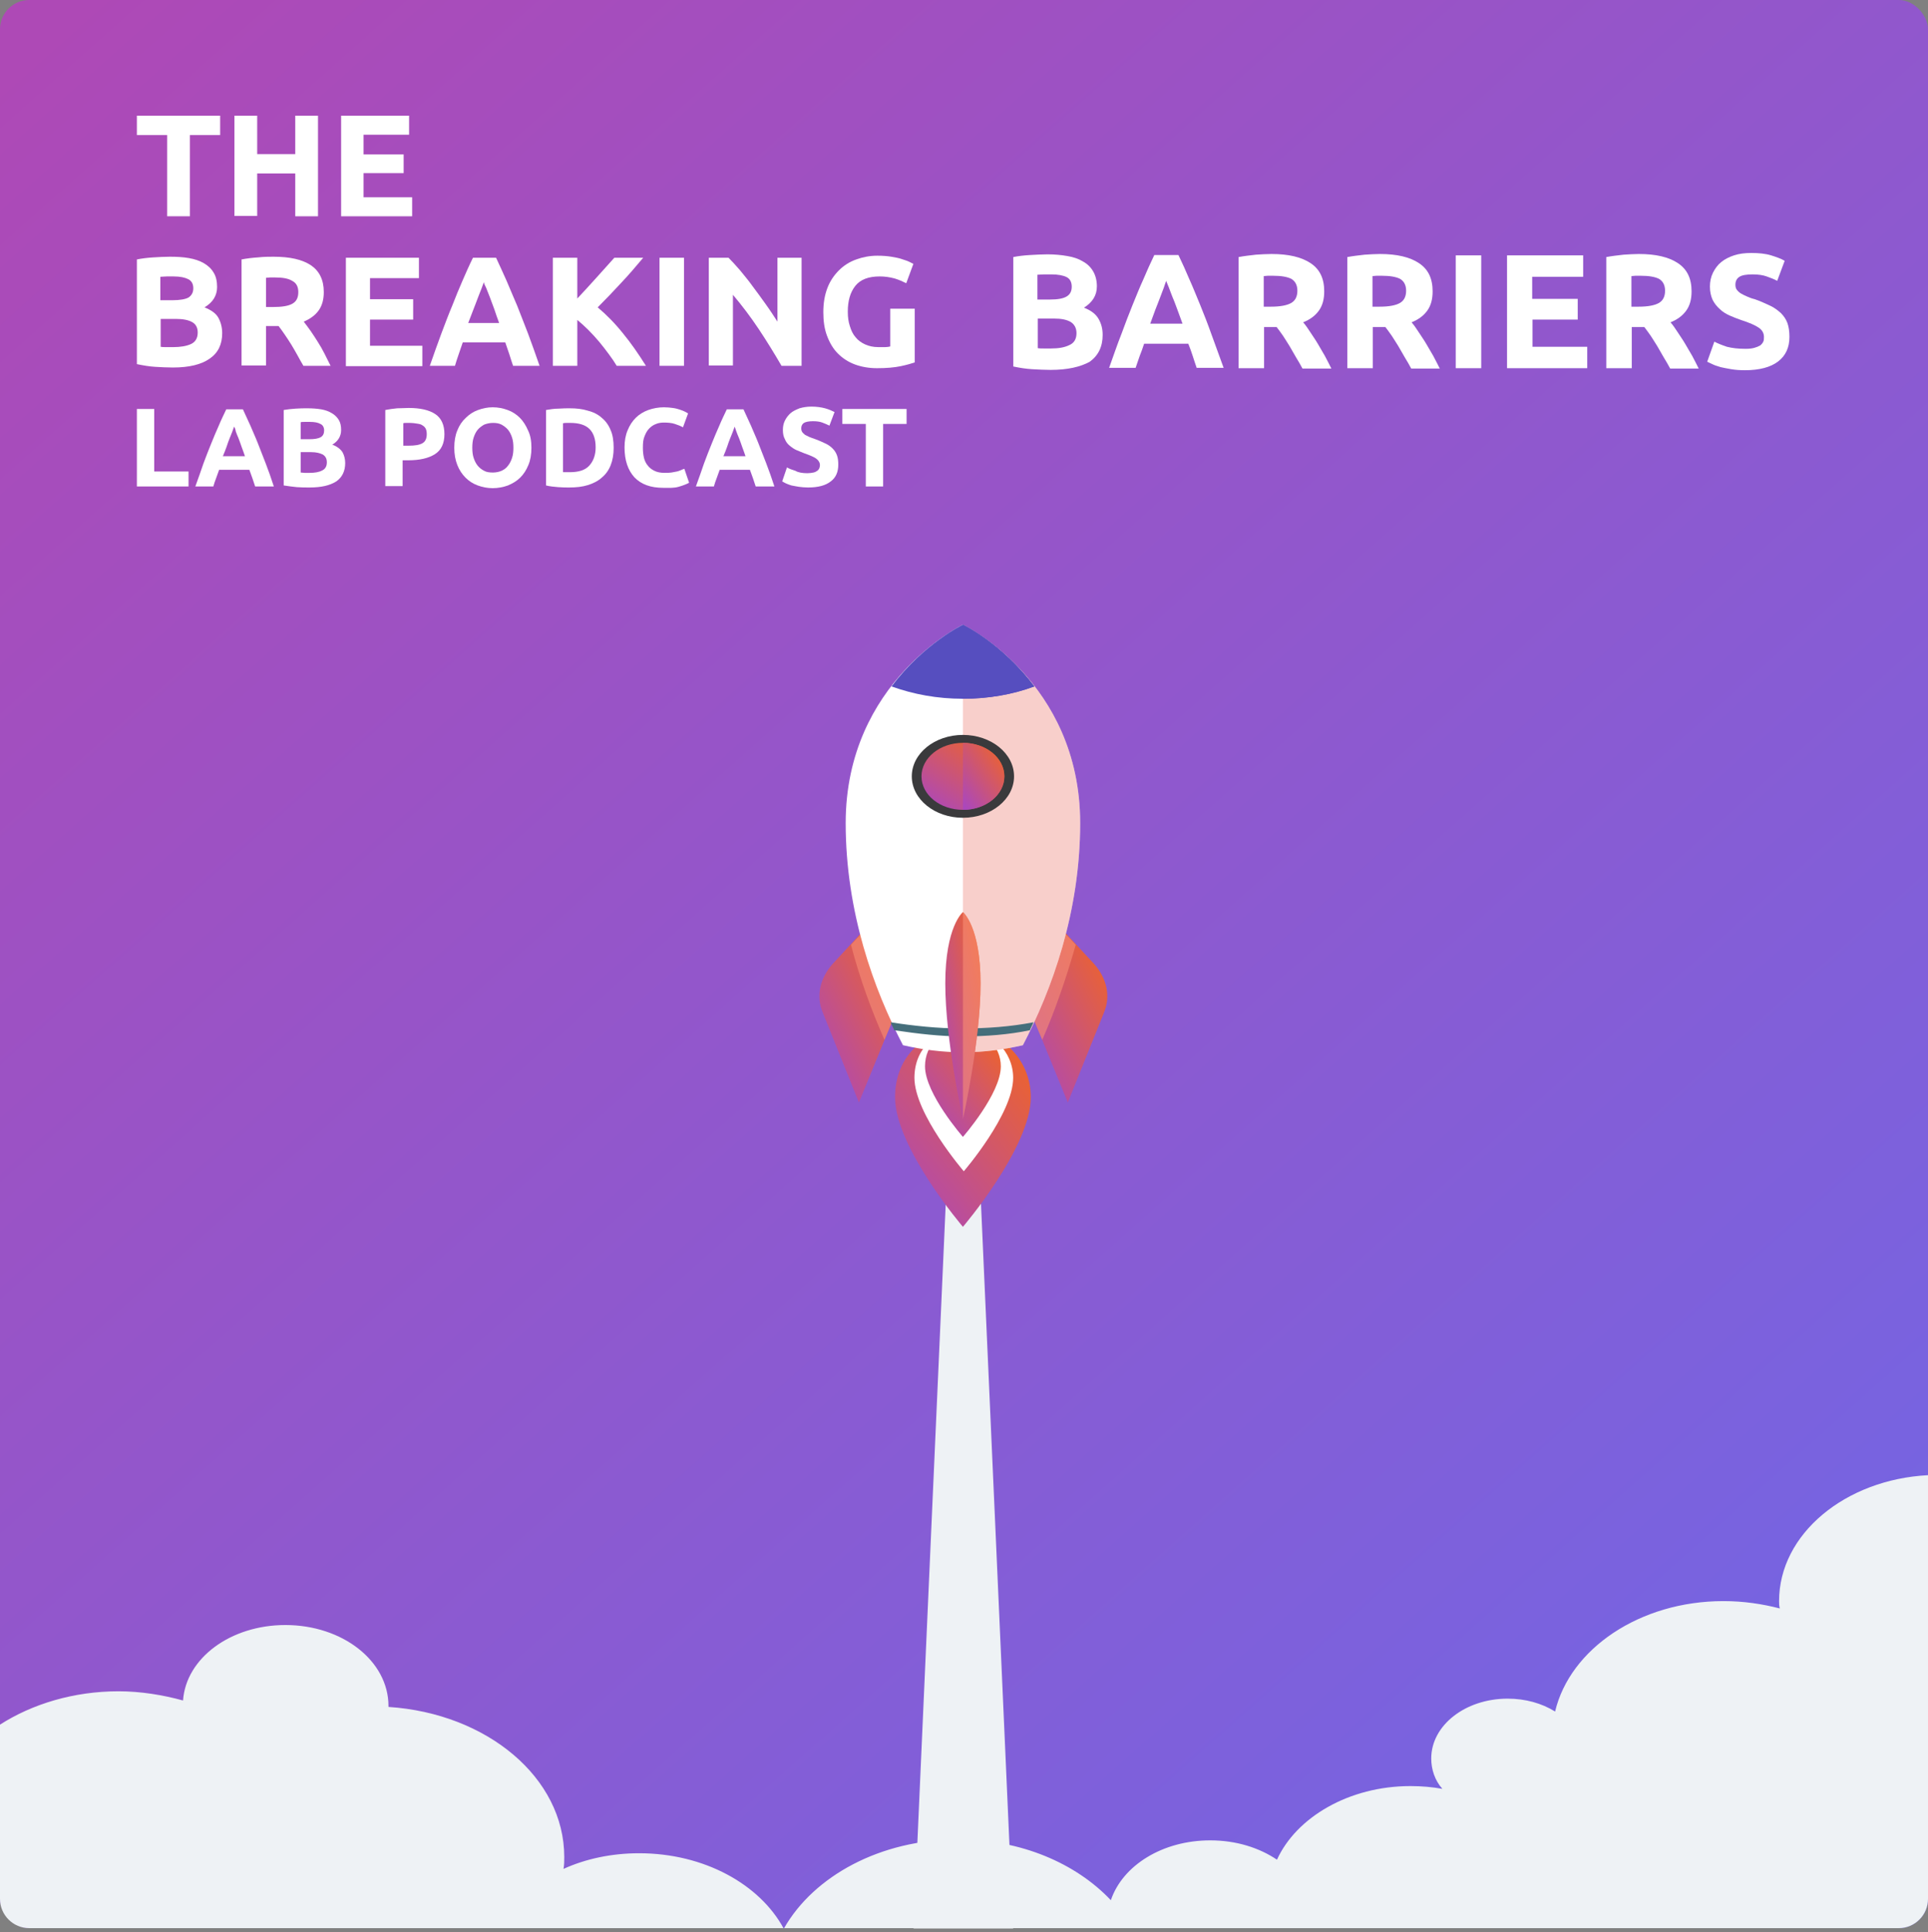 <svg width="461" height="462" viewBox="0 0 461 462" fill="none" xmlns="http://www.w3.org/2000/svg">
<rect x="0" y="0" width="461" height="462" fill="#808080" stroke="none"/>
<rect width="461" height="461" rx="7" fill="url(#paint0_linear_9175_12402)"/>
<path fill-rule="evenodd" clip-rule="evenodd" d="M461 352.704C441.212 353.729 425.391 366.775 425.391 382.808C425.391 383.468 425.391 383.908 425.568 384.568C421.312 383.468 416.879 382.808 412.091 382.808C392.052 382.808 375.383 394.25 371.836 409.211C368.644 407.231 364.742 406.131 360.486 406.131C350.378 406.131 342.221 412.511 342.221 420.432C342.221 423.072 343.108 425.713 344.881 427.693C342.398 427.253 339.916 427.033 337.256 427.033C322.537 427.033 309.946 434.514 305.335 444.635C301.079 441.774 295.582 440.014 289.375 440.014C278.026 440.014 268.45 445.955 265.612 454.316C257.278 445.515 244.155 439.794 229.081 439.794C210.529 439.794 194.617 448.531 187.485 461H454C457.866 461 461 457.866 461 454V352.704ZM187.334 461H7C3.134 461 0 457.866 0 454V412.344C7.682 407.419 17.601 404.371 28.338 404.371C33.658 404.371 38.978 405.251 43.766 406.571C44.476 396.45 55.116 388.529 68.239 388.529C81.893 388.529 92.888 397.11 92.888 407.891V408.111C116.474 409.651 134.917 425.053 134.917 443.975C134.917 444.855 134.917 445.955 134.739 446.835C140.059 444.415 146.266 443.095 152.827 443.095C168.365 443.095 181.618 450.511 187.334 461Z" fill="#EEF2F5"/>
<path d="M242.255 461.088H218.438L227.712 252.218H232.981L242.255 461.088Z" fill="#EEF2F5"/>
<path d="M246.471 262.335C246.471 274.349 230.242 293.318 230.242 293.318C230.242 293.318 214.013 274.349 214.013 262.335C214.013 252.429 221.179 246.106 230.242 246.106C239.305 246.106 246.471 253.272 246.471 262.335Z" fill="url(#paint1_linear_9175_12402)"/>
<path d="M242.255 257.698C242.255 266.34 230.452 280.039 230.452 280.039C230.452 280.039 218.649 266.34 218.649 257.698C218.649 250.532 223.918 246.106 230.452 246.106C236.986 246.106 242.255 251.375 242.255 257.698Z" fill="white"/>
<path d="M239.305 254.958C239.305 261.492 230.242 271.82 230.242 271.82C230.242 271.82 221.179 261.492 221.179 254.958C221.179 249.689 225.184 246.106 230.242 246.106C235.301 246.106 239.305 250.111 239.305 254.958Z" fill="url(#paint2_linear_9175_12402)"/>
<path d="M206.847 222.079L199.048 230.509C196.097 233.882 195.044 238.097 196.73 242.101L205.371 263.6L214.856 240.415L206.847 222.079Z" fill="url(#paint3_linear_9175_12402)"/>
<path opacity="0.61" d="M211.484 248.635L214.856 240.626L206.847 222.289L203.475 225.872C205.582 234.092 208.533 241.891 211.484 248.635Z" fill="#F88D77"/>
<path d="M253.848 222.079L261.646 230.509C264.597 233.882 265.651 238.097 263.965 242.101L255.323 263.6L245.839 240.415L253.848 222.079Z" fill="url(#paint4_linear_9175_12402)"/>
<path opacity="0.61" d="M257.22 225.872L253.847 222.289L245.838 240.626L249.21 248.635C252.161 241.891 254.901 234.092 257.22 225.872Z" fill="#F88D77"/>
<path d="M230.242 149.364C230.242 149.364 202.21 162.853 202.21 196.787C202.21 218.074 208.954 236.622 215.91 249.9C220.546 250.954 225.183 251.586 230.242 251.586C235.3 251.586 239.937 250.954 244.574 249.9C251.529 236.622 258.274 218.074 258.274 196.787C258.274 162.853 230.242 149.364 230.242 149.364Z" fill="white"/>
<path opacity="0.39" d="M230.242 149.364V251.586C235.3 251.586 239.937 250.954 244.574 249.9C251.529 236.622 258.274 218.074 258.274 196.787C258.274 162.853 230.242 149.364 230.242 149.364Z" fill="#EB837A"/>
<path d="M230.242 247.792C235.722 247.792 241.202 247.371 246.261 246.317C246.471 245.685 246.893 245.052 247.104 244.42C241.624 245.474 235.933 245.895 230.032 245.895C224.13 245.895 218.439 245.263 212.959 244.42C213.17 245.052 213.592 245.685 213.803 246.317C219.493 247.16 224.762 247.792 230.242 247.792Z" fill="#456E7B"/>
<path d="M230.241 167.068C236.354 167.068 242.255 166.015 247.314 164.118C239.515 153.79 230.241 149.364 230.241 149.364C230.241 149.364 220.968 153.79 213.169 164.118C218.438 166.015 224.129 167.068 230.241 167.068Z" fill="#564EBF"/>
<path d="M230.242 195.522C236.993 195.522 242.466 191.087 242.466 185.616C242.466 180.145 236.993 175.71 230.242 175.71C223.491 175.71 218.017 180.145 218.017 185.616C218.017 191.087 223.491 195.522 230.242 195.522Z" fill="#3A3A3C"/>
<path d="M230.242 193.625C235.713 193.625 240.148 190.039 240.148 185.616C240.148 181.193 235.713 177.607 230.242 177.607C224.771 177.607 220.336 181.193 220.336 185.616C220.336 190.039 224.771 193.625 230.242 193.625Z" fill="url(#paint5_linear_9175_12402)"/>
<path d="M230.242 177.607C235.722 177.607 240.148 181.19 240.148 185.616C240.148 190.042 235.722 193.625 230.242 193.625" fill="url(#paint6_linear_9175_12402)"/>
<path d="M234.457 235.146C234.457 248.846 230.241 267.604 230.241 267.604C230.241 267.604 226.026 248.846 226.026 235.146C226.026 221.446 230.241 218.074 230.241 218.074C230.241 218.074 234.457 221.446 234.457 235.146Z" fill="url(#paint7_linear_9175_12402)"/>
<path opacity="0.61" d="M230.242 218.074V267.604C230.242 267.604 234.457 248.846 234.457 235.146C234.457 221.446 230.242 218.074 230.242 218.074Z" fill="#F88D77"/>
<path d="M230.242 149.364V167.068C236.354 167.068 242.255 166.015 247.314 164.118C239.515 153.79 230.242 149.364 230.242 149.364Z" fill="#564EBF"/>
<g clip-path="url(#clip0_9175_12402)">
<path d="M41.344 87.869C39.963 87.869 38.5 87.788 37.119 87.707C35.737 87.626 34.275 87.382 32.731 87.057V62.031C33.95 61.787 35.25 61.624 36.631 61.543C38.013 61.462 39.394 61.381 40.613 61.381C42.238 61.381 43.782 61.462 45.163 61.706C46.544 61.949 47.763 62.356 48.738 62.924C49.713 63.493 50.526 64.225 51.094 65.2C51.663 66.093 51.907 67.312 51.907 68.612C51.907 70.644 50.932 72.269 48.901 73.487C50.526 74.138 51.663 74.95 52.232 76.006C52.801 77.063 53.126 78.281 53.126 79.663C53.126 82.344 52.151 84.376 50.119 85.757C48.169 87.138 45.244 87.869 41.344 87.869ZM38.419 71.781H41.263C43.05 71.781 44.35 71.537 45.082 71.131C45.813 70.644 46.219 69.912 46.219 68.937C46.219 67.881 45.813 67.15 45 66.743C44.188 66.337 43.05 66.093 41.506 66.093C41.019 66.093 40.45 66.093 39.881 66.093C39.313 66.093 38.825 66.175 38.337 66.175V71.781H38.419ZM38.419 76.25V82.913C38.825 82.994 39.313 82.994 39.8 82.994C40.288 82.994 40.856 82.994 41.425 82.994C43.132 82.994 44.594 82.75 45.65 82.263C46.707 81.775 47.276 80.882 47.276 79.5C47.276 78.281 46.788 77.469 45.894 76.981C45 76.494 43.7 76.25 42.075 76.25H38.419Z" fill="white"/>
<path d="M65.395 61.381C69.295 61.381 72.22 62.031 74.333 63.412C76.364 64.793 77.42 66.906 77.42 69.831C77.42 71.619 77.014 73.081 76.201 74.219C75.389 75.356 74.17 76.25 72.626 76.9C73.114 77.55 73.683 78.281 74.251 79.094C74.82 79.906 75.389 80.8 75.958 81.694C76.526 82.588 77.095 83.563 77.583 84.538C78.07 85.513 78.558 86.488 79.045 87.463H72.545C72.058 86.651 71.57 85.757 71.082 84.863C70.595 83.969 70.108 83.157 69.62 82.344C69.132 81.532 68.564 80.719 68.076 79.988C67.589 79.257 67.101 78.606 66.614 77.956H63.607V87.382H57.757V62.031C59.057 61.787 60.357 61.624 61.657 61.543C63.12 61.381 64.338 61.381 65.395 61.381ZM65.72 66.337C65.314 66.337 64.907 66.337 64.582 66.337C64.257 66.337 63.932 66.418 63.607 66.418V73.406H65.232C67.426 73.406 68.97 73.162 69.945 72.594C70.92 72.025 71.326 71.131 71.326 69.831C71.326 68.531 70.839 67.637 69.864 67.15C68.97 66.581 67.589 66.337 65.72 66.337Z" fill="white"/>
<path d="M82.702 87.463V61.624H100.171V66.499H88.471V71.537H98.79V76.412H88.471V82.669H100.984V87.544H82.702V87.463Z" fill="white"/>
<path d="M122.679 87.463C122.354 86.569 122.11 85.675 121.785 84.7C121.46 83.725 121.135 82.832 120.81 81.856H110.653C110.328 82.832 110.003 83.725 109.678 84.7C109.353 85.675 109.028 86.569 108.785 87.463H102.772C103.747 84.7 104.641 82.1 105.534 79.744C106.428 77.388 107.241 75.194 108.135 73.081C108.947 70.969 109.76 69.018 110.572 67.15C111.385 65.281 112.197 63.412 113.091 61.624H118.616C119.429 63.412 120.323 65.281 121.135 67.15C121.948 69.018 122.76 71.05 123.654 73.081C124.467 75.194 125.36 77.388 126.254 79.744C127.148 82.1 128.042 84.7 129.017 87.463H122.679ZM115.691 67.475C115.529 67.881 115.366 68.368 115.122 69.018C114.879 69.668 114.554 70.4 114.229 71.293C113.904 72.106 113.579 73.081 113.172 74.056C112.766 75.112 112.36 76.169 111.954 77.225H119.348C118.941 76.088 118.535 75.031 118.21 73.975C117.804 72.919 117.479 72.025 117.154 71.131C116.829 70.318 116.504 69.506 116.26 68.856C116.016 68.368 115.772 67.881 115.691 67.475Z" fill="white"/>
<path d="M147.461 87.463C146.974 86.65 146.324 85.675 145.593 84.7C144.861 83.725 144.13 82.75 143.317 81.775C142.505 80.8 141.611 79.825 140.717 78.931C139.823 78.037 138.93 77.225 138.036 76.494V87.463H132.186V61.624H138.036V71.375C139.498 69.831 141.042 68.125 142.586 66.418C144.13 64.712 145.593 63.087 146.893 61.624H153.799C152.012 63.737 150.305 65.768 148.518 67.637C146.73 69.587 144.861 71.537 142.911 73.487C144.942 75.194 146.974 77.225 148.924 79.663C150.874 82.019 152.662 84.619 154.449 87.463H147.461Z" fill="white"/>
<path d="M157.699 61.624H163.55V87.463H157.699V61.624Z" fill="white"/>
<path d="M186.869 87.463C185.163 84.538 183.375 81.613 181.425 78.688C179.475 75.762 177.444 73.081 175.25 70.481V87.382H169.481V61.624H174.194C175.006 62.437 175.9 63.412 176.956 64.631C177.931 65.85 178.988 67.068 179.963 68.45C181.019 69.831 181.994 71.212 183.05 72.675C184.107 74.137 185 75.519 185.894 76.9V61.624H191.663V87.463H186.869Z" fill="white"/>
<path d="M210.352 66.093C207.671 66.093 205.721 66.825 204.502 68.368C203.283 69.912 202.714 71.944 202.714 74.544C202.714 75.844 202.877 76.981 203.202 77.956C203.527 79.013 203.933 79.906 204.583 80.638C205.152 81.369 205.964 81.938 206.858 82.344C207.752 82.75 208.808 82.994 210.027 82.994C210.677 82.994 211.246 82.994 211.652 82.994C212.14 82.994 212.546 82.913 212.871 82.832V73.812H218.721V86.65C217.99 86.894 216.934 87.219 215.39 87.544C213.846 87.869 211.977 88.032 209.702 88.032C207.752 88.032 205.964 87.707 204.421 87.138C202.877 86.569 201.495 85.675 200.358 84.538C199.22 83.4 198.408 82.019 197.758 80.313C197.108 78.606 196.864 76.737 196.864 74.625C196.864 72.431 197.189 70.562 197.839 68.856C198.489 67.15 199.464 65.768 200.602 64.631C201.739 63.493 203.121 62.599 204.746 62.031C206.289 61.462 207.996 61.137 209.783 61.137C211.002 61.137 212.14 61.218 213.115 61.38C214.09 61.543 214.984 61.706 215.634 61.949C216.365 62.193 216.934 62.355 217.421 62.599C217.909 62.843 218.234 63.006 218.396 63.087L216.69 67.718C215.877 67.312 214.984 66.906 213.927 66.581C212.708 66.256 211.571 66.093 210.352 66.093Z" fill="white"/>
<path d="M52.638 27.66V32.291H45.407V51.711H39.963V32.291H32.731V27.66H52.638Z" fill="white"/>
<path d="M70.595 27.66H76.039V51.711H70.595V41.473H61.495V51.63H56.051V27.66H61.495V36.842H70.595V27.66Z" fill="white"/>
<path d="M81.565 51.711V27.66H97.816V32.21H86.927V36.923H96.515V41.392H86.927V47.161H98.547V51.711H81.565Z" fill="white"/>
<path d="M251.222 88.438C249.76 88.438 248.297 88.356 246.835 88.275C245.372 88.194 243.828 87.95 242.285 87.625V61.461C243.503 61.218 244.885 61.055 246.347 60.974C247.81 60.892 249.191 60.811 250.491 60.811C252.198 60.811 253.823 60.974 255.204 61.218C256.666 61.461 257.885 61.868 258.942 62.518C259.998 63.086 260.81 63.899 261.379 64.874C261.948 65.849 262.273 67.068 262.273 68.449C262.273 70.643 261.217 72.268 259.185 73.568C260.892 74.218 262.029 75.112 262.679 76.249C263.329 77.387 263.654 78.606 263.654 80.069C263.654 82.912 262.598 85.025 260.567 86.487C258.373 87.706 255.285 88.438 251.222 88.438ZM248.135 71.618H251.06C252.929 71.618 254.229 71.374 255.041 70.887C255.854 70.399 256.26 69.668 256.26 68.53C256.26 67.474 255.854 66.662 255.041 66.255C254.229 65.849 253.01 65.605 251.385 65.605C250.897 65.605 250.329 65.605 249.679 65.605C249.11 65.605 248.541 65.686 248.054 65.686V71.618H248.135ZM248.135 76.249V83.237C248.541 83.319 249.029 83.319 249.597 83.319C250.085 83.319 250.654 83.319 251.304 83.319C253.091 83.319 254.554 83.075 255.691 82.506C256.829 82.019 257.398 81.043 257.398 79.662C257.398 78.443 256.91 77.55 256.016 76.981C255.041 76.412 253.741 76.168 252.035 76.168H248.135V76.249Z" fill="white"/>
<path d="M286.162 88.031C285.837 87.056 285.512 86.163 285.187 85.106C284.862 84.131 284.537 83.156 284.131 82.181H273.568C273.243 83.156 272.918 84.131 272.511 85.106C272.186 86.081 271.861 87.056 271.536 87.95H265.198C266.255 85.025 267.149 82.344 268.124 79.906C269.017 77.468 269.911 75.112 270.805 72.918C271.699 70.724 272.511 68.693 273.405 66.743C274.218 64.793 275.111 62.843 276.005 60.974H281.774C282.668 62.843 283.562 64.793 284.374 66.743C285.268 68.693 286.081 70.806 286.975 72.918C287.868 75.112 288.762 77.387 289.656 79.906C290.55 82.344 291.525 85.025 292.581 87.95H286.162V88.031ZM278.849 67.149C278.687 67.555 278.524 68.043 278.28 68.774C278.037 69.424 277.712 70.237 277.387 71.131C277.062 72.024 276.655 72.999 276.249 74.056C275.843 75.112 275.436 76.25 275.03 77.387H282.749C282.343 76.25 281.937 75.112 281.531 74.056C281.124 72.999 280.799 72.024 280.393 71.131C280.068 70.237 279.743 69.505 279.499 68.774C279.174 68.043 279.012 67.555 278.849 67.149Z" fill="white"/>
<path d="M304.037 60.73C308.1 60.73 311.188 61.462 313.382 62.924C315.575 64.387 316.632 66.581 316.632 69.668C316.632 71.537 316.226 73.081 315.332 74.3C314.438 75.518 313.219 76.412 311.594 77.062C312.163 77.712 312.732 78.525 313.3 79.419C313.869 80.312 314.519 81.206 315.088 82.181C315.657 83.156 316.226 84.131 316.794 85.106C317.363 86.163 317.851 87.138 318.338 88.113H311.432C310.944 87.219 310.457 86.325 309.888 85.431C309.4 84.538 308.831 83.644 308.344 82.75C307.775 81.856 307.288 81.044 306.8 80.312C306.313 79.581 305.744 78.85 305.256 78.2H302.25V88.031H296.156V61.462C297.456 61.218 298.837 61.055 300.3 60.893C301.6 60.812 302.9 60.73 304.037 60.73ZM304.362 65.93C303.956 65.93 303.55 65.93 303.144 65.93C302.819 65.93 302.494 66.012 302.169 66.012V73.325H303.875C306.15 73.325 307.775 73 308.75 72.431C309.725 71.862 310.213 70.887 310.213 69.506C310.213 68.206 309.725 67.231 308.75 66.662C307.775 66.174 306.313 65.93 304.362 65.93Z" fill="white"/>
<path d="M329.958 60.73C334.02 60.73 337.108 61.462 339.302 62.924C341.496 64.387 342.552 66.581 342.552 69.668C342.552 71.537 342.146 73.081 341.252 74.3C340.358 75.518 339.139 76.412 337.514 77.062C338.083 77.712 338.652 78.525 339.221 79.419C339.789 80.312 340.439 81.206 341.008 82.181C341.577 83.156 342.146 84.131 342.714 85.106C343.283 86.163 343.771 87.138 344.258 88.113H337.433C336.945 87.219 336.458 86.325 335.889 85.431C335.402 84.538 334.833 83.644 334.345 82.75C333.777 81.856 333.289 81.044 332.801 80.312C332.314 79.581 331.745 78.85 331.258 78.2H328.251V88.031H322.157V61.462C323.457 61.218 324.839 61.055 326.301 60.893C327.601 60.812 328.901 60.73 329.958 60.73ZM330.364 65.93C329.958 65.93 329.551 65.93 329.145 65.93C328.82 65.93 328.495 66.012 328.17 66.012V73.325H329.876C332.151 73.325 333.777 73 334.752 72.431C335.727 71.862 336.214 70.887 336.214 69.506C336.214 68.206 335.727 67.231 334.752 66.662C333.777 66.174 332.314 65.93 330.364 65.93Z" fill="white"/>
<path d="M348.077 61.055H354.171V88.031H348.077V61.055Z" fill="white"/>
<path d="M360.346 88.031V61.055H378.547V66.174H366.359V71.455H377.247V76.412H366.44V82.912H379.522V88.031H360.346Z" fill="white"/>
<path d="M391.873 60.73C395.936 60.73 399.023 61.462 401.217 62.924C403.411 64.387 404.467 66.581 404.467 69.668C404.467 71.537 404.061 73.081 403.167 74.3C402.273 75.518 401.054 76.412 399.429 77.062C399.998 77.712 400.567 78.525 401.136 79.419C401.705 80.312 402.355 81.206 402.923 82.181C403.492 83.156 404.061 84.131 404.63 85.106C405.198 86.163 405.686 87.138 406.173 88.113H399.348C398.861 87.219 398.373 86.325 397.804 85.431C397.317 84.538 396.748 83.644 396.261 82.75C395.692 81.856 395.204 81.044 394.717 80.312C394.229 79.581 393.66 78.85 393.173 78.2H390.166V88.031H384.072V61.462C385.373 61.218 386.754 61.055 388.216 60.893C389.516 60.812 390.817 60.73 391.873 60.73ZM392.279 65.93C391.873 65.93 391.467 65.93 391.06 65.93C390.735 65.93 390.41 66.012 390.085 66.012V73.325H391.792C394.067 73.325 395.692 73 396.667 72.431C397.642 71.862 398.129 70.887 398.129 69.506C398.129 68.206 397.642 67.231 396.667 66.662C395.692 66.174 394.229 65.93 392.279 65.93Z" fill="white"/>
<path d="M417.387 83.4C418.28 83.4 418.93 83.319 419.499 83.156C420.068 82.994 420.474 82.831 420.881 82.587C421.206 82.344 421.449 82.019 421.612 81.694C421.774 81.369 421.774 80.962 421.774 80.556C421.774 79.662 421.368 78.931 420.556 78.362C419.743 77.793 418.28 77.143 416.249 76.493C415.355 76.168 414.461 75.843 413.568 75.437C412.674 75.031 411.861 74.543 411.211 73.893C410.48 73.243 409.911 72.512 409.505 71.699C409.099 70.806 408.855 69.749 408.855 68.531C408.855 67.312 409.099 66.174 409.586 65.199C410.074 64.224 410.724 63.33 411.536 62.68C412.43 61.949 413.405 61.461 414.624 61.055C415.843 60.649 417.224 60.486 418.768 60.486C420.556 60.486 422.181 60.649 423.481 61.055C424.781 61.461 425.918 61.868 426.731 62.355L424.943 67.149C424.212 66.743 423.318 66.418 422.424 66.093C421.531 65.768 420.393 65.605 419.093 65.605C417.63 65.605 416.574 65.768 415.924 66.174C415.274 66.58 414.949 67.23 414.949 68.043C414.949 68.531 415.03 68.937 415.274 69.262C415.518 69.587 415.843 69.912 416.249 70.156C416.655 70.399 417.143 70.643 417.712 70.887C418.28 71.131 418.849 71.374 419.581 71.537C420.962 72.024 422.181 72.593 423.237 73.081C424.293 73.568 425.106 74.218 425.837 74.868C426.487 75.518 427.056 76.331 427.381 77.225C427.706 78.118 427.868 79.256 427.868 80.556C427.868 83.075 426.975 85.025 425.187 86.406C423.399 87.788 420.718 88.519 417.224 88.519C416.005 88.519 414.949 88.438 413.974 88.275C412.999 88.113 412.186 87.95 411.455 87.788C410.724 87.544 410.074 87.381 409.586 87.138C409.017 86.894 408.611 86.65 408.205 86.488L409.911 81.694C410.724 82.1 411.699 82.506 412.918 82.912C414.218 83.237 415.599 83.4 417.387 83.4Z" fill="white"/>
<path d="M45.082 112.732V116.308H32.731V97.782H36.875V112.732H45.082Z" fill="white"/>
<path d="M61.008 116.308C60.764 115.658 60.601 115.008 60.358 114.358C60.114 113.708 59.87 112.976 59.626 112.326H52.395C52.151 112.976 51.907 113.708 51.663 114.358C51.42 115.008 51.176 115.658 51.013 116.308H46.707C47.438 114.276 48.088 112.489 48.657 110.782C49.307 109.076 49.876 107.532 50.526 105.988C51.095 104.526 51.745 103.063 52.313 101.763C52.882 100.382 53.532 99.082 54.101 97.863H58.082C58.651 99.163 59.301 100.463 59.87 101.763C60.439 103.145 61.089 104.526 61.658 105.988C62.226 107.451 62.876 109.076 63.526 110.782C64.176 112.489 64.826 114.276 65.477 116.308H61.008ZM55.97 102.007C55.889 102.251 55.726 102.657 55.563 103.145C55.401 103.632 55.157 104.12 54.913 104.77C54.67 105.338 54.426 106.07 54.182 106.801C53.938 107.532 53.613 108.264 53.288 109.076H58.57C58.326 108.264 58.001 107.532 57.757 106.801C57.514 106.07 57.27 105.42 57.026 104.77C56.782 104.201 56.539 103.632 56.376 103.145C56.295 102.576 56.132 102.251 55.97 102.007Z" fill="white"/>
<path d="M74.008 116.552C73.033 116.552 71.977 116.552 71.002 116.471C70.027 116.389 68.97 116.227 67.833 116.064V98.026C68.727 97.863 69.62 97.782 70.677 97.701C71.652 97.62 72.627 97.62 73.521 97.62C74.658 97.62 75.796 97.701 76.771 97.863C77.746 98.026 78.64 98.351 79.29 98.757C80.021 99.163 80.59 99.732 80.996 100.382C81.402 101.032 81.565 101.845 81.565 102.82C81.565 104.282 80.834 105.501 79.452 106.314C80.59 106.72 81.402 107.37 81.89 108.101C82.296 108.833 82.54 109.726 82.54 110.702C82.54 112.652 81.808 114.114 80.427 115.089C78.883 116.064 76.852 116.552 74.008 116.552ZM71.895 105.014H73.927C75.227 105.014 76.121 104.851 76.689 104.526C77.258 104.201 77.502 103.632 77.502 102.901C77.502 102.17 77.177 101.601 76.608 101.357C76.04 101.032 75.227 100.87 74.089 100.87C73.764 100.87 73.358 100.87 72.952 100.87C72.546 100.87 72.139 100.87 71.895 100.951V105.014ZM71.895 108.183V112.977C72.221 112.977 72.546 113.058 72.871 113.058C73.196 113.058 73.602 113.058 74.008 113.058C75.227 113.058 76.283 112.895 77.014 112.489C77.746 112.164 78.152 111.514 78.152 110.539C78.152 109.645 77.827 109.076 77.177 108.67C76.527 108.345 75.633 108.101 74.414 108.101H71.895V108.183Z" fill="white"/>
<path d="M97.734 97.538C100.497 97.538 102.61 98.026 104.072 99.001C105.535 99.976 106.266 101.601 106.266 103.795C106.266 105.988 105.535 107.614 103.991 108.589C102.447 109.564 100.335 110.051 97.572 110.051H96.272V116.226H92.128V98.026C93.022 97.863 93.997 97.701 94.972 97.619C96.109 97.619 97.003 97.538 97.734 97.538ZM98.059 101.113C97.734 101.113 97.491 101.113 97.166 101.113C96.841 101.113 96.597 101.113 96.434 101.195V106.557H97.734C99.197 106.557 100.253 106.395 100.985 105.988C101.716 105.582 102.041 104.851 102.041 103.795C102.041 103.307 101.96 102.82 101.797 102.495C101.635 102.17 101.31 101.845 100.985 101.682C100.66 101.438 100.253 101.357 99.684 101.276C99.197 101.195 98.628 101.113 98.059 101.113Z" fill="white"/>
<path d="M127.067 107.045C127.067 108.67 126.823 110.051 126.336 111.189C125.848 112.407 125.198 113.383 124.385 114.195C123.573 115.008 122.598 115.576 121.46 116.064C120.323 116.47 119.104 116.714 117.804 116.714C116.504 116.714 115.366 116.47 114.229 116.064C113.091 115.658 112.116 115.008 111.304 114.195C110.491 113.383 109.841 112.407 109.353 111.189C108.866 109.97 108.622 108.589 108.622 107.045C108.622 105.501 108.866 104.038 109.353 102.901C109.841 101.682 110.491 100.707 111.385 99.894C112.197 99.082 113.172 98.432 114.31 98.025C115.448 97.619 116.585 97.376 117.804 97.376C119.104 97.376 120.241 97.619 121.379 98.025C122.517 98.432 123.492 99.082 124.304 99.894C125.117 100.707 125.767 101.763 126.254 102.901C126.823 104.038 127.067 105.42 127.067 107.045ZM112.929 107.045C112.929 107.938 113.01 108.751 113.254 109.482C113.497 110.214 113.822 110.864 114.229 111.351C114.635 111.839 115.122 112.245 115.773 112.57C116.341 112.895 117.073 112.976 117.885 112.976C118.616 112.976 119.348 112.814 119.916 112.57C120.567 112.245 121.054 111.92 121.46 111.351C121.867 110.864 122.192 110.214 122.435 109.482C122.679 108.751 122.76 107.938 122.76 107.045C122.76 106.151 122.679 105.338 122.435 104.607C122.192 103.876 121.867 103.226 121.46 102.738C121.054 102.251 120.485 101.844 119.916 101.519C119.266 101.194 118.616 101.113 117.885 101.113C117.073 101.113 116.423 101.276 115.773 101.519C115.204 101.844 114.635 102.251 114.229 102.738C113.822 103.226 113.497 103.876 113.254 104.607C113.01 105.338 112.929 106.151 112.929 107.045Z" fill="white"/>
<path d="M146.73 107.045C146.73 108.67 146.486 110.051 145.999 111.27C145.511 112.489 144.78 113.464 143.886 114.195C142.992 115.008 141.855 115.577 140.555 115.983C139.255 116.389 137.792 116.552 136.086 116.552C135.354 116.552 134.461 116.552 133.486 116.471C132.511 116.389 131.536 116.308 130.56 116.064V98.026C131.536 97.863 132.511 97.701 133.567 97.701C134.623 97.62 135.517 97.62 136.248 97.62C137.873 97.62 139.255 97.782 140.555 98.188C141.855 98.513 142.992 99.082 143.886 99.895C144.78 100.626 145.511 101.601 145.999 102.82C146.486 103.876 146.73 105.339 146.73 107.045ZM134.704 112.895C134.867 112.895 135.111 112.895 135.354 112.895C135.598 112.895 135.923 112.895 136.248 112.895C138.361 112.895 139.905 112.408 140.88 111.352C141.855 110.295 142.424 108.833 142.424 106.964C142.424 105.014 141.936 103.551 140.961 102.576C139.986 101.601 138.442 101.114 136.411 101.114C136.086 101.114 135.842 101.114 135.517 101.114C135.192 101.114 134.948 101.114 134.623 101.195V112.895H134.704Z" fill="white"/>
<path d="M158.593 116.633C155.587 116.633 153.312 115.82 151.687 114.114C150.143 112.407 149.331 110.051 149.331 106.963C149.331 105.42 149.574 104.038 150.062 102.901C150.549 101.682 151.199 100.707 152.012 99.894C152.824 99.082 153.881 98.432 155.018 98.025C156.156 97.619 157.456 97.376 158.756 97.376C159.569 97.376 160.219 97.457 160.869 97.538C161.519 97.619 162.087 97.782 162.575 97.944C163.062 98.107 163.469 98.269 163.794 98.432C164.119 98.594 164.363 98.757 164.525 98.838L163.306 102.169C162.737 101.844 162.087 101.601 161.356 101.357C160.625 101.113 159.731 101.032 158.756 101.032C158.106 101.032 157.456 101.113 156.887 101.357C156.237 101.601 155.75 101.926 155.262 102.413C154.775 102.901 154.45 103.47 154.125 104.282C153.8 105.013 153.718 105.907 153.718 107.045C153.718 107.938 153.8 108.67 153.962 109.401C154.125 110.132 154.45 110.782 154.856 111.27C155.262 111.839 155.831 112.245 156.481 112.57C157.131 112.895 157.943 113.057 158.919 113.057C159.487 113.057 160.056 113.057 160.544 112.976C161.031 112.895 161.437 112.814 161.844 112.732C162.25 112.651 162.575 112.489 162.819 112.407C163.144 112.245 163.387 112.164 163.631 112.082L164.769 115.414C164.2 115.739 163.387 116.064 162.25 116.389C161.112 116.714 160.056 116.633 158.593 116.633Z" fill="white"/>
<path d="M180.695 116.308C180.451 115.658 180.288 115.008 180.045 114.358C179.801 113.708 179.557 112.976 179.313 112.326H172.082C171.838 112.976 171.594 113.708 171.35 114.358C171.107 115.008 170.863 115.658 170.7 116.308H166.394C167.125 114.276 167.775 112.489 168.344 110.782C168.994 109.076 169.563 107.532 170.213 105.988C170.782 104.526 171.432 103.063 172 101.763C172.569 100.382 173.219 99.082 173.788 97.863H177.769C178.338 99.163 178.988 100.463 179.557 101.763C180.126 103.145 180.776 104.526 181.345 105.988C181.913 107.451 182.563 109.076 183.214 110.782C183.864 112.489 184.514 114.276 185.164 116.308H180.695ZM175.657 102.007C175.576 102.251 175.413 102.657 175.251 103.145C175.088 103.632 174.844 104.12 174.601 104.77C174.357 105.338 174.113 106.07 173.869 106.801C173.626 107.532 173.301 108.264 172.976 109.076H178.257C178.013 108.264 177.688 107.532 177.444 106.801C177.201 106.07 176.957 105.42 176.713 104.77C176.469 104.201 176.226 103.632 176.063 103.145C175.901 102.576 175.738 102.251 175.657 102.007Z" fill="white"/>
<path d="M193.045 113.139C193.613 113.139 194.101 113.058 194.507 112.976C194.914 112.895 195.157 112.733 195.401 112.57C195.645 112.408 195.807 112.164 195.889 112.001C195.97 111.758 196.051 111.514 196.051 111.189C196.051 110.62 195.726 110.051 195.157 109.645C194.589 109.239 193.613 108.832 192.232 108.345C191.663 108.101 191.013 107.857 190.445 107.614C189.876 107.37 189.307 106.964 188.82 106.557C188.332 106.151 187.926 105.664 187.682 105.014C187.357 104.445 187.194 103.713 187.194 102.82C187.194 101.926 187.357 101.195 187.682 100.545C188.007 99.894 188.494 99.245 189.063 98.757C189.632 98.269 190.363 97.944 191.176 97.619C191.988 97.376 192.963 97.213 194.02 97.213C195.239 97.213 196.376 97.376 197.27 97.619C198.164 97.863 198.895 98.188 199.545 98.513L198.326 101.763C197.839 101.52 197.27 101.276 196.62 101.032C195.97 100.788 195.239 100.707 194.345 100.707C193.37 100.707 192.638 100.87 192.232 101.113C191.826 101.357 191.582 101.845 191.582 102.413C191.582 102.738 191.663 103.063 191.826 103.307C191.988 103.551 192.232 103.713 192.476 103.957C192.801 104.12 193.126 104.282 193.451 104.445C193.857 104.607 194.264 104.77 194.751 104.932C195.726 105.257 196.539 105.664 197.27 105.989C198.001 106.314 198.57 106.72 199.057 107.207C199.545 107.695 199.87 108.182 200.114 108.832C200.358 109.482 200.439 110.214 200.439 111.108C200.439 112.814 199.87 114.195 198.651 115.089C197.432 116.064 195.645 116.552 193.207 116.552C192.395 116.552 191.663 116.47 191.013 116.389C190.363 116.308 189.795 116.145 189.226 116.064C188.738 115.902 188.251 115.739 187.926 115.577C187.601 115.414 187.276 115.251 187.032 115.089L188.169 111.758C188.738 112.083 189.388 112.326 190.201 112.57C190.851 112.976 191.907 113.139 193.045 113.139Z" fill="white"/>
<path d="M216.771 97.782V101.357H211.165V116.308H207.021V101.357H201.414V97.782H216.771Z" fill="white"/>
</g>
<defs>
<linearGradient id="paint0_linear_9175_12402" x1="444.312" y1="461" x2="27.137" y2="-7.448" gradientUnits="userSpaceOnUse">
<stop stop-color="#7067E6"/>
<stop offset="1" stop-color="#AE49B6"/>
</linearGradient>
<linearGradient id="paint1_linear_9175_12402" x1="242.631" y1="243.375" x2="202.794" y2="274.842" gradientUnits="userSpaceOnUse">
<stop stop-color="#F26522"/>
<stop offset="1" stop-color="#AB47BC"/>
</linearGradient>
<linearGradient id="paint2_linear_9175_12402" x1="237.16" y1="244.618" x2="215.344" y2="262.288" gradientUnits="userSpaceOnUse">
<stop stop-color="#F26522"/>
<stop offset="1" stop-color="#AB47BC"/>
</linearGradient>
<linearGradient id="paint3_linear_9175_12402" x1="212.616" y1="219.677" x2="183.009" y2="235.186" gradientUnits="userSpaceOnUse">
<stop stop-color="#F26522"/>
<stop offset="1" stop-color="#AB47BC"/>
</linearGradient>
<linearGradient id="paint4_linear_9175_12402" x1="262.53" y1="219.677" x2="232.923" y2="235.186" gradientUnits="userSpaceOnUse">
<stop stop-color="#F26522"/>
<stop offset="1" stop-color="#AB47BC"/>
</linearGradient>
<linearGradient id="paint5_linear_9175_12402" x1="237.804" y1="176.68" x2="224.726" y2="195.265" gradientUnits="userSpaceOnUse">
<stop stop-color="#F26522"/>
<stop offset="1" stop-color="#AB47BC"/>
</linearGradient>
<linearGradient id="paint6_linear_9175_12402" x1="238.976" y1="176.68" x2="225.855" y2="186.003" gradientUnits="userSpaceOnUse">
<stop stop-color="#F26522"/>
<stop offset="1" stop-color="#AB47BC"/>
</linearGradient>
<linearGradient id="paint7_linear_9175_12402" x1="233.459" y1="215.209" x2="217.275" y2="218.374" gradientUnits="userSpaceOnUse">
<stop stop-color="#F26522"/>
<stop offset="1" stop-color="#AB47BC"/>
</linearGradient>
<clipPath id="clip0_9175_12402">
<rect width="395.219" height="88.973" fill="white" transform="translate(32.731 27.66)"/>
</clipPath>
</defs>
</svg>
